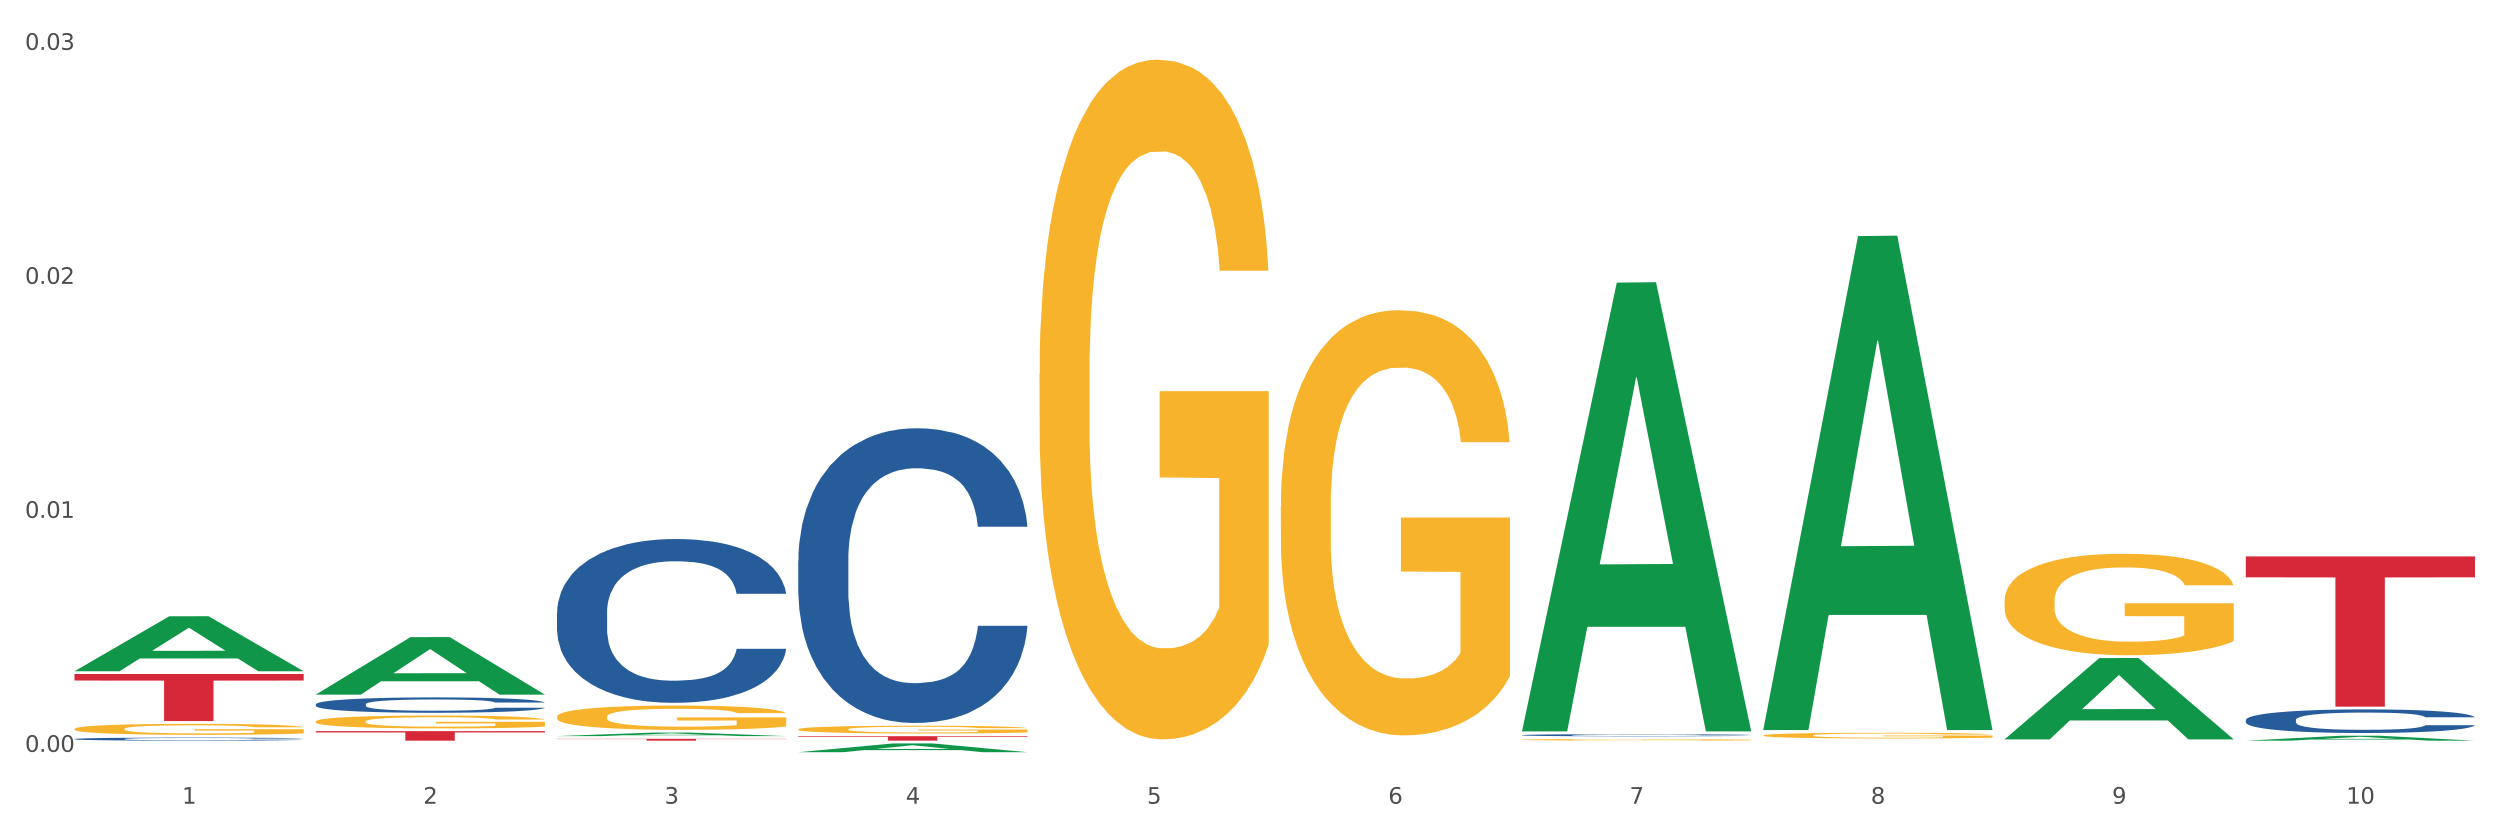 <?xml version="1.0" encoding="utf-8" standalone="no"?>
<!DOCTYPE svg PUBLIC "-//W3C//DTD SVG 1.1//EN"
  "http://www.w3.org/Graphics/SVG/1.1/DTD/svg11.dtd">
<svg xmlns:xlink="http://www.w3.org/1999/xlink" width="1080pt" height="360pt" viewBox="0 0 1080 360" xmlns="http://www.w3.org/2000/svg" version="1.1">
 <rect x="0" y="0" width="1080" height="360" fill="#333333" stroke="none"/>
 <defs>
  <style type="text/css">*{stroke-linejoin: round; stroke-linecap: butt}</style>
 </defs>
 <g id="figure_1">
  <g id="patch_1">
   <path d="M 0 360 
L 1080 360 
L 1080 0 
L 0 0 
z
" style="fill: #ffffff; stroke: #ffffff; stroke-linejoin: miter"/>
  </g>
  <g id="axes_1">
   <g id="matplotlib.axis_1">
    <g id="xtick_1">
     <g id="text_1">
      <!-- 1 -->
      <g style="fill: #4d4d4d" transform="translate(78.627 347.204) scale(0.096 -0.096)">
       <defs>
        <path id="DejaVuSans-31" d="M 794 531 
L 1825 531 
L 1825 4091 
L 703 3866 
L 703 4441 
L 1819 4666 
L 2450 4666 
L 2450 531 
L 3481 531 
L 3481 0 
L 794 0 
L 794 531 
z
" transform="scale(0.016)"/>
       </defs>
       <use xlink:href="#DejaVuSans-31"/>
      </g>
     </g>
    </g>
    <g id="xtick_2">
     <g id="text_2">
      <!-- 2 -->
      <g style="fill: #4d4d4d" transform="translate(182.851 347.204) scale(0.096 -0.096)">
       <defs>
        <path id="DejaVuSans-32" d="M 1228 531 
L 3431 531 
L 3431 0 
L 469 0 
L 469 531 
Q 828 903 1448 1529 
Q 2069 2156 2228 2338 
Q 2531 2678 2651 2914 
Q 2772 3150 2772 3378 
Q 2772 3750 2511 3984 
Q 2250 4219 1831 4219 
Q 1534 4219 1204 4116 
Q 875 4013 500 3803 
L 500 4441 
Q 881 4594 1212 4672 
Q 1544 4750 1819 4750 
Q 2544 4750 2975 4387 
Q 3406 4025 3406 3419 
Q 3406 3131 3298 2873 
Q 3191 2616 2906 2266 
Q 2828 2175 2409 1742 
Q 1991 1309 1228 531 
z
" transform="scale(0.016)"/>
       </defs>
       <use xlink:href="#DejaVuSans-32"/>
      </g>
     </g>
    </g>
    <g id="xtick_3">
     <g id="text_3">
      <!-- 3 -->
      <g style="fill: #4d4d4d" transform="translate(287.074 347.204) scale(0.096 -0.096)">
       <defs>
        <path id="DejaVuSans-33" d="M 2597 2516 
Q 3050 2419 3304 2112 
Q 3559 1806 3559 1356 
Q 3559 666 3084 287 
Q 2609 -91 1734 -91 
Q 1441 -91 1130 -33 
Q 819 25 488 141 
L 488 750 
Q 750 597 1062 519 
Q 1375 441 1716 441 
Q 2309 441 2620 675 
Q 2931 909 2931 1356 
Q 2931 1769 2642 2001 
Q 2353 2234 1838 2234 
L 1294 2234 
L 1294 2753 
L 1863 2753 
Q 2328 2753 2575 2939 
Q 2822 3125 2822 3475 
Q 2822 3834 2567 4026 
Q 2313 4219 1838 4219 
Q 1578 4219 1281 4162 
Q 984 4106 628 3988 
L 628 4550 
Q 988 4650 1302 4700 
Q 1616 4750 1894 4750 
Q 2613 4750 3031 4423 
Q 3450 4097 3450 3541 
Q 3450 3153 3228 2886 
Q 3006 2619 2597 2516 
z
" transform="scale(0.016)"/>
       </defs>
       <use xlink:href="#DejaVuSans-33"/>
      </g>
     </g>
    </g>
    <g id="xtick_4">
     <g id="text_4">
      <!-- 4 -->
      <g style="fill: #4d4d4d" transform="translate(391.298 347.204) scale(0.096 -0.096)">
       <defs>
        <path id="DejaVuSans-34" d="M 2419 4116 
L 825 1625 
L 2419 1625 
L 2419 4116 
z
M 2253 4666 
L 3047 4666 
L 3047 1625 
L 3713 1625 
L 3713 1100 
L 3047 1100 
L 3047 0 
L 2419 0 
L 2419 1100 
L 313 1100 
L 313 1709 
L 2253 4666 
z
" transform="scale(0.016)"/>
       </defs>
       <use xlink:href="#DejaVuSans-34"/>
      </g>
     </g>
    </g>
    <g id="xtick_5">
     <g id="text_5">
      <!-- 5 -->
      <g style="fill: #4d4d4d" transform="translate(495.522 347.204) scale(0.096 -0.096)">
       <defs>
        <path id="DejaVuSans-35" d="M 691 4666 
L 3169 4666 
L 3169 4134 
L 1269 4134 
L 1269 2991 
Q 1406 3038 1543 3061 
Q 1681 3084 1819 3084 
Q 2600 3084 3056 2656 
Q 3513 2228 3513 1497 
Q 3513 744 3044 326 
Q 2575 -91 1722 -91 
Q 1428 -91 1123 -41 
Q 819 9 494 109 
L 494 744 
Q 775 591 1075 516 
Q 1375 441 1709 441 
Q 2250 441 2565 725 
Q 2881 1009 2881 1497 
Q 2881 1984 2565 2268 
Q 2250 2553 1709 2553 
Q 1456 2553 1204 2497 
Q 953 2441 691 2322 
L 691 4666 
z
" transform="scale(0.016)"/>
       </defs>
       <use xlink:href="#DejaVuSans-35"/>
      </g>
     </g>
    </g>
    <g id="xtick_6">
     <g id="text_6">
      <!-- 6 -->
      <g style="fill: #4d4d4d" transform="translate(599.745 347.204) scale(0.096 -0.096)">
       <defs>
        <path id="DejaVuSans-36" d="M 2113 2584 
Q 1688 2584 1439 2293 
Q 1191 2003 1191 1497 
Q 1191 994 1439 701 
Q 1688 409 2113 409 
Q 2538 409 2786 701 
Q 3034 994 3034 1497 
Q 3034 2003 2786 2293 
Q 2538 2584 2113 2584 
z
M 3366 4563 
L 3366 3988 
Q 3128 4100 2886 4159 
Q 2644 4219 2406 4219 
Q 1781 4219 1451 3797 
Q 1122 3375 1075 2522 
Q 1259 2794 1537 2939 
Q 1816 3084 2150 3084 
Q 2853 3084 3261 2657 
Q 3669 2231 3669 1497 
Q 3669 778 3244 343 
Q 2819 -91 2113 -91 
Q 1303 -91 875 529 
Q 447 1150 447 2328 
Q 447 3434 972 4092 
Q 1497 4750 2381 4750 
Q 2619 4750 2861 4703 
Q 3103 4656 3366 4563 
z
" transform="scale(0.016)"/>
       </defs>
       <use xlink:href="#DejaVuSans-36"/>
      </g>
     </g>
    </g>
    <g id="xtick_7">
     <g id="text_7">
      <!-- 7 -->
      <g style="fill: #4d4d4d" transform="translate(703.969 347.204) scale(0.096 -0.096)">
       <defs>
        <path id="DejaVuSans-37" d="M 525 4666 
L 3525 4666 
L 3525 4397 
L 1831 0 
L 1172 0 
L 2766 4134 
L 525 4134 
L 525 4666 
z
" transform="scale(0.016)"/>
       </defs>
       <use xlink:href="#DejaVuSans-37"/>
      </g>
     </g>
    </g>
    <g id="xtick_8">
     <g id="text_8">
      <!-- 8 -->
      <g style="fill: #4d4d4d" transform="translate(808.193 347.204) scale(0.096 -0.096)">
       <defs>
        <path id="DejaVuSans-38" d="M 2034 2216 
Q 1584 2216 1326 1975 
Q 1069 1734 1069 1313 
Q 1069 891 1326 650 
Q 1584 409 2034 409 
Q 2484 409 2743 651 
Q 3003 894 3003 1313 
Q 3003 1734 2745 1975 
Q 2488 2216 2034 2216 
z
M 1403 2484 
Q 997 2584 770 2862 
Q 544 3141 544 3541 
Q 544 4100 942 4425 
Q 1341 4750 2034 4750 
Q 2731 4750 3128 4425 
Q 3525 4100 3525 3541 
Q 3525 3141 3298 2862 
Q 3072 2584 2669 2484 
Q 3125 2378 3379 2068 
Q 3634 1759 3634 1313 
Q 3634 634 3220 271 
Q 2806 -91 2034 -91 
Q 1263 -91 848 271 
Q 434 634 434 1313 
Q 434 1759 690 2068 
Q 947 2378 1403 2484 
z
M 1172 3481 
Q 1172 3119 1398 2916 
Q 1625 2713 2034 2713 
Q 2441 2713 2670 2916 
Q 2900 3119 2900 3481 
Q 2900 3844 2670 4047 
Q 2441 4250 2034 4250 
Q 1625 4250 1398 4047 
Q 1172 3844 1172 3481 
z
" transform="scale(0.016)"/>
       </defs>
       <use xlink:href="#DejaVuSans-38"/>
      </g>
     </g>
    </g>
    <g id="xtick_9">
     <g id="text_9">
      <!-- 9 -->
      <g style="fill: #4d4d4d" transform="translate(912.416 347.204) scale(0.096 -0.096)">
       <defs>
        <path id="DejaVuSans-39" d="M 703 97 
L 703 672 
Q 941 559 1184 500 
Q 1428 441 1663 441 
Q 2288 441 2617 861 
Q 2947 1281 2994 2138 
Q 2813 1869 2534 1725 
Q 2256 1581 1919 1581 
Q 1219 1581 811 2004 
Q 403 2428 403 3163 
Q 403 3881 828 4315 
Q 1253 4750 1959 4750 
Q 2769 4750 3195 4129 
Q 3622 3509 3622 2328 
Q 3622 1225 3098 567 
Q 2575 -91 1691 -91 
Q 1453 -91 1209 -44 
Q 966 3 703 97 
z
M 1959 2075 
Q 2384 2075 2632 2365 
Q 2881 2656 2881 3163 
Q 2881 3666 2632 3958 
Q 2384 4250 1959 4250 
Q 1534 4250 1286 3958 
Q 1038 3666 1038 3163 
Q 1038 2656 1286 2365 
Q 1534 2075 1959 2075 
z
" transform="scale(0.016)"/>
       </defs>
       <use xlink:href="#DejaVuSans-39"/>
      </g>
     </g>
    </g>
    <g id="xtick_10">
     <g id="text_10">
      <!-- 10 -->
      <g style="fill: #4d4d4d" transform="translate(1013.586 347.204) scale(0.096 -0.096)">
       <defs>
        <path id="DejaVuSans-30" d="M 2034 4250 
Q 1547 4250 1301 3770 
Q 1056 3291 1056 2328 
Q 1056 1369 1301 889 
Q 1547 409 2034 409 
Q 2525 409 2770 889 
Q 3016 1369 3016 2328 
Q 3016 3291 2770 3770 
Q 2525 4250 2034 4250 
z
M 2034 4750 
Q 2819 4750 3233 4129 
Q 3647 3509 3647 2328 
Q 3647 1150 3233 529 
Q 2819 -91 2034 -91 
Q 1250 -91 836 529 
Q 422 1150 422 2328 
Q 422 3509 836 4129 
Q 1250 4750 2034 4750 
z
" transform="scale(0.016)"/>
       </defs>
       <use xlink:href="#DejaVuSans-31"/>
       <use xlink:href="#DejaVuSans-30" transform="translate(63.623 0)"/>
      </g>
     </g>
    </g>
    <g id="xtick_11"/>
    <g id="xtick_12"/>
    <g id="xtick_13"/>
    <g id="xtick_14"/>
    <g id="xtick_15"/>
    <g id="xtick_16"/>
    <g id="xtick_17"/>
    <g id="xtick_18"/>
    <g id="xtick_19"/>
   </g>
   <g id="matplotlib.axis_2">
    <g id="ytick_1">
     <g id="text_11">
      <!-- 0.00 -->
      <g style="fill: #4d4d4d" transform="translate(10.8 324.801) scale(0.096 -0.096)">
       <defs>
        <path id="DejaVuSans-2e" d="M 684 794 
L 1344 794 
L 1344 0 
L 684 0 
L 684 794 
z
" transform="scale(0.016)"/>
       </defs>
       <use xlink:href="#DejaVuSans-30"/>
       <use xlink:href="#DejaVuSans-2e" transform="translate(63.623 0)"/>
       <use xlink:href="#DejaVuSans-30" transform="translate(95.41 0)"/>
       <use xlink:href="#DejaVuSans-30" transform="translate(159.033 0)"/>
      </g>
     </g>
    </g>
    <g id="ytick_2">
     <g id="text_12">
      <!-- 0.01 -->
      <g style="fill: #4d4d4d" transform="translate(10.8 223.712) scale(0.096 -0.096)">
       <use xlink:href="#DejaVuSans-30"/>
       <use xlink:href="#DejaVuSans-2e" transform="translate(63.623 0)"/>
       <use xlink:href="#DejaVuSans-30" transform="translate(95.41 0)"/>
       <use xlink:href="#DejaVuSans-31" transform="translate(159.033 0)"/>
      </g>
     </g>
    </g>
    <g id="ytick_3">
     <g id="text_13">
      <!-- 0.02 -->
      <g style="fill: #4d4d4d" transform="translate(10.8 122.623) scale(0.096 -0.096)">
       <use xlink:href="#DejaVuSans-30"/>
       <use xlink:href="#DejaVuSans-2e" transform="translate(63.623 0)"/>
       <use xlink:href="#DejaVuSans-30" transform="translate(95.41 0)"/>
       <use xlink:href="#DejaVuSans-32" transform="translate(159.033 0)"/>
      </g>
     </g>
    </g>
    <g id="ytick_4">
     <g id="text_14">
      <!-- 0.03 -->
      <g style="fill: #4d4d4d" transform="translate(10.8 21.535) scale(0.096 -0.096)">
       <use xlink:href="#DejaVuSans-30"/>
       <use xlink:href="#DejaVuSans-2e" transform="translate(63.623 0)"/>
       <use xlink:href="#DejaVuSans-30" transform="translate(95.41 0)"/>
       <use xlink:href="#DejaVuSans-33" transform="translate(159.033 0)"/>
      </g>
     </g>
    </g>
    <g id="ytick_5"/>
    <g id="ytick_6"/>
    <g id="ytick_7"/>
   </g>
   <g id="PolyCollection_1">
    <path d="M 32.175 289.946 
L 32.277 289.924 
L 73.107 266.227 
L 90.051 266.205 
L 131.187 289.991 
L 111.589 289.991 
L 102.709 284.452 
L 60.552 284.452 
L 60.246 284.542 
L 51.671 289.991 
L 32.175 289.991 
L 32.175 289.946 
L 65.86 281.147 
L 97.401 281.124 
L 81.783 271.275 
L 81.579 271.23 
L 81.375 271.297 
L 65.758 281.124 
L 65.86 281.147 
L 32.175 289.946 
z
" clip-path="url(#pbb99a97b91)" style="fill: #109648"/>
    <path d="M 240.622 319.177 
L 339.635 319.177 
L 339.635 319.288 
L 300.687 319.288 
L 300.687 319.972 
L 279.336 319.972 
L 279.336 319.288 
L 240.622 319.288 
L 240.622 319.178 
L 240.622 319.177 
z
" clip-path="url(#pbb99a97b91)" style="fill: #d62839"/>
    <path d="M 136.399 315.861 
L 235.411 315.861 
L 235.411 316.433 
L 196.463 316.436 
L 196.463 319.972 
L 175.112 319.972 
L 175.112 316.436 
L 136.399 316.433 
L 136.399 315.865 
L 136.399 315.861 
z
" clip-path="url(#pbb99a97b91)" style="fill: #d62839"/>
    <path d="M 32.175 291.173 
L 131.187 291.173 
L 131.187 293.999 
L 92.239 294.018 
L 92.239 311.513 
L 70.888 311.513 
L 70.888 294.018 
L 32.175 293.999 
L 32.175 291.192 
L 32.175 291.173 
z
" clip-path="url(#pbb99a97b91)" style="fill: #d62839"/>
    <path d="M 136.399 311.68 
L 136.516 311.675 
L 136.516 311.492 
L 136.749 311.334 
L 137.918 310.952 
L 139.672 310.636 
L 140.958 310.468 
L 142.244 310.331 
L 143.763 310.193 
L 145.634 310.051 
L 149.024 309.842 
L 151.128 309.735 
L 153.699 309.623 
L 158.375 309.46 
L 161.765 309.368 
L 165.272 309.292 
L 171 309.2 
L 174.741 309.16 
L 178.716 309.129 
L 183.508 309.109 
L 187.132 309.104 
L 195.081 309.119 
L 201.861 309.165 
L 205.135 309.2 
L 209.343 309.261 
L 211.564 309.302 
L 215.188 309.384 
L 218.928 309.491 
L 221.5 309.582 
L 225.358 309.755 
L 228.28 309.929 
L 230.969 310.142 
L 232.372 310.29 
L 233.424 310.428 
L 234.359 310.585 
L 235.294 310.835 
L 214.253 310.835 
L 213.434 310.657 
L 212.148 310.489 
L 210.278 310.326 
L 208.641 310.224 
L 205.836 310.097 
L 203.264 310.015 
L 200.576 309.954 
L 197.302 309.903 
L 194.731 309.878 
L 191.107 309.857 
L 183.976 309.862 
L 179.183 309.903 
L 175.91 309.954 
L 173.806 310 
L 171.936 310.051 
L 169.831 310.122 
L 167.377 310.229 
L 165.623 310.326 
L 163.87 310.448 
L 162.467 310.57 
L 161.181 310.713 
L 160.129 310.866 
L 159.311 311.023 
L 158.609 311.217 
L 158.025 311.538 
L 158.025 312.235 
L 158.259 312.393 
L 158.843 312.602 
L 159.544 312.76 
L 160.713 312.948 
L 161.765 313.076 
L 163.753 313.259 
L 165.974 313.412 
L 167.727 313.509 
L 169.481 313.59 
L 172.52 313.702 
L 175.91 313.794 
L 178.833 313.85 
L 182.807 313.901 
L 185.496 313.921 
L 187.834 313.931 
L 193.562 313.931 
L 197.653 313.916 
L 202.212 313.88 
L 205.719 313.834 
L 208.641 313.778 
L 211.915 313.687 
L 214.019 313.6 
L 214.019 312.536 
L 188.301 312.531 
L 188.301 311.823 
L 235.411 311.823 
L 235.411 313.901 
L 233.424 314.008 
L 231.203 314.104 
L 228.865 314.191 
L 225.358 314.298 
L 221.15 314.4 
L 217.409 314.471 
L 213.434 314.532 
L 208.758 314.588 
L 202.68 314.639 
L 198.939 314.659 
L 194.263 314.675 
L 188.769 314.68 
L 183.976 314.67 
L 179.3 314.644 
L 174.39 314.598 
L 169.598 314.532 
L 165.974 314.466 
L 162.35 314.384 
L 158.492 314.277 
L 155.453 314.176 
L 153.115 314.084 
L 150.543 313.967 
L 147.738 313.814 
L 145.634 313.677 
L 143.763 313.534 
L 141.776 313.351 
L 140.373 313.193 
L 138.97 312.994 
L 138.152 312.847 
L 137.217 312.617 
L 136.516 312.297 
L 136.399 311.68 
z
" clip-path="url(#pbb99a97b91)" style="fill: #f7b32b"/>
    <path d="M 32.175 319.24 
L 32.292 319.239 
L 32.292 319.205 
L 32.643 319.159 
L 33.931 319.074 
L 35.569 319.009 
L 38.378 318.934 
L 39.899 318.902 
L 41.889 318.867 
L 45.985 318.81 
L 50.667 318.762 
L 53.944 318.735 
L 56.401 318.718 
L 61.902 318.688 
L 65.062 318.674 
L 68.339 318.663 
L 71.148 318.656 
L 75.829 318.648 
L 79.575 318.644 
L 83.905 318.643 
L 87.533 318.644 
L 92.331 318.649 
L 99.354 318.663 
L 102.045 318.672 
L 105.674 318.686 
L 109.419 318.706 
L 112.462 318.725 
L 115.973 318.753 
L 119.601 318.79 
L 123.112 318.836 
L 125.57 318.878 
L 127.559 318.923 
L 129.315 318.978 
L 130.602 319.037 
L 131.187 319.087 
L 109.77 319.087 
L 109.185 319.042 
L 108.014 318.993 
L 106.844 318.961 
L 105.557 318.934 
L 103.567 318.904 
L 101.811 318.884 
L 98.886 318.861 
L 96.194 318.847 
L 93.97 318.838 
L 91.278 318.831 
L 85.543 318.824 
L 81.447 318.824 
L 78.872 318.826 
L 75.712 318.832 
L 73.021 318.841 
L 69.861 318.855 
L 67.403 318.871 
L 64.945 318.892 
L 63.541 318.906 
L 61.434 318.933 
L 60.03 318.955 
L 58.157 318.992 
L 57.104 319.019 
L 55.231 319.088 
L 54.412 319.139 
L 54.061 319.174 
L 53.827 319.213 
L 53.827 319.402 
L 54.529 319.487 
L 55.114 319.524 
L 56.05 319.565 
L 57.806 319.619 
L 60.381 319.671 
L 63.072 319.708 
L 65.296 319.731 
L 67.403 319.748 
L 69.509 319.762 
L 72.084 319.774 
L 74.191 319.781 
L 77.351 319.788 
L 81.096 319.792 
L 84.022 319.792 
L 89.991 319.786 
L 92.683 319.78 
L 95.257 319.771 
L 98.066 319.758 
L 100.29 319.744 
L 101.577 319.733 
L 103.684 319.71 
L 105.322 319.685 
L 106.727 319.657 
L 107.663 319.633 
L 108.717 319.597 
L 109.536 319.555 
L 109.77 319.534 
L 131.187 319.534 
L 130.719 319.577 
L 129.9 319.62 
L 128.262 319.677 
L 126.974 319.71 
L 124.985 319.75 
L 122.878 319.784 
L 119.952 319.821 
L 117.26 319.849 
L 114.451 319.873 
L 111.408 319.895 
L 105.908 319.926 
L 103.918 319.934 
L 99.705 319.949 
L 96.428 319.957 
L 91.629 319.966 
L 86.714 319.97 
L 81.564 319.972 
L 77 319.969 
L 71.967 319.962 
L 68.807 319.955 
L 65.296 319.944 
L 61.2 319.927 
L 57.338 319.906 
L 53.71 319.882 
L 50.316 319.854 
L 47.156 319.822 
L 43.059 319.77 
L 40.016 319.719 
L 37.793 319.672 
L 36.271 319.632 
L 34.75 319.581 
L 33.931 319.546 
L 32.643 319.461 
L 32.175 319.382 
L 32.175 319.24 
z
" clip-path="url(#pbb99a97b91)" style="fill: #255c99"/>
    <path d="M 136.399 304.264 
L 136.516 304.258 
L 136.516 304.088 
L 136.867 303.857 
L 138.154 303.432 
L 139.793 303.111 
L 142.602 302.735 
L 144.123 302.577 
L 146.113 302.401 
L 150.209 302.116 
L 154.89 301.873 
L 158.167 301.74 
L 160.625 301.655 
L 166.126 301.503 
L 169.286 301.436 
L 172.563 301.382 
L 175.372 301.345 
L 180.053 301.303 
L 183.798 301.285 
L 188.129 301.279 
L 191.757 301.285 
L 196.555 301.309 
L 203.577 301.382 
L 206.269 301.424 
L 209.897 301.497 
L 213.642 301.594 
L 216.685 301.691 
L 220.196 301.831 
L 223.824 302.013 
L 227.336 302.243 
L 229.793 302.456 
L 231.783 302.68 
L 233.538 302.953 
L 234.826 303.25 
L 235.411 303.499 
L 213.993 303.499 
L 213.408 303.275 
L 212.238 303.032 
L 211.068 302.868 
L 209.78 302.735 
L 207.791 302.583 
L 206.035 302.486 
L 203.109 302.371 
L 200.417 302.298 
L 198.194 302.255 
L 195.502 302.219 
L 189.767 302.183 
L 185.671 302.183 
L 183.096 302.195 
L 179.936 302.225 
L 177.244 302.268 
L 174.084 302.34 
L 171.626 302.419 
L 169.169 302.522 
L 167.764 302.595 
L 165.658 302.729 
L 164.253 302.838 
L 162.381 303.026 
L 161.327 303.159 
L 159.455 303.505 
L 158.635 303.76 
L 158.284 303.936 
L 158.05 304.13 
L 158.05 305.077 
L 158.752 305.501 
L 159.338 305.683 
L 160.274 305.89 
L 162.029 306.156 
L 164.604 306.417 
L 167.296 306.605 
L 169.52 306.721 
L 171.626 306.806 
L 173.733 306.872 
L 176.308 306.933 
L 178.415 306.969 
L 181.575 307.006 
L 185.32 307.024 
L 188.246 307.024 
L 194.214 306.994 
L 196.906 306.963 
L 199.481 306.921 
L 202.29 306.854 
L 204.514 306.781 
L 205.801 306.727 
L 207.908 306.612 
L 209.546 306.49 
L 210.951 306.351 
L 211.887 306.229 
L 212.94 306.047 
L 213.759 305.841 
L 213.993 305.732 
L 235.411 305.732 
L 234.943 305.95 
L 234.124 306.163 
L 232.485 306.448 
L 231.198 306.612 
L 229.208 306.812 
L 227.102 306.982 
L 224.176 307.17 
L 221.484 307.309 
L 218.675 307.431 
L 215.632 307.54 
L 210.131 307.691 
L 208.142 307.734 
L 203.928 307.807 
L 200.651 307.849 
L 195.853 307.892 
L 190.937 307.916 
L 185.788 307.922 
L 181.223 307.91 
L 176.191 307.873 
L 173.031 307.837 
L 169.52 307.782 
L 165.424 307.697 
L 161.561 307.594 
L 157.933 307.473 
L 154.539 307.333 
L 151.379 307.176 
L 147.283 306.915 
L 144.24 306.66 
L 142.016 306.423 
L 140.495 306.223 
L 138.973 305.968 
L 138.154 305.792 
L 136.867 305.368 
L 136.399 304.973 
L 136.399 304.264 
z
" clip-path="url(#pbb99a97b91)" style="fill: #255c99"/>
    <path d="M 240.622 264.653 
L 240.739 264.588 
L 240.739 262.778 
L 241.09 260.323 
L 242.378 255.799 
L 244.016 252.374 
L 246.825 248.367 
L 248.347 246.687 
L 250.336 244.813 
L 254.432 241.776 
L 259.114 239.191 
L 262.391 237.769 
L 264.849 236.865 
L 270.349 235.249 
L 273.509 234.538 
L 276.786 233.956 
L 279.595 233.569 
L 284.277 233.116 
L 288.022 232.923 
L 292.352 232.858 
L 295.98 232.923 
L 300.779 233.181 
L 307.801 233.956 
L 310.493 234.409 
L 314.121 235.184 
L 317.866 236.218 
L 320.909 237.252 
L 324.42 238.739 
L 328.048 240.677 
L 331.559 243.133 
L 334.017 245.395 
L 336.007 247.786 
L 337.762 250.694 
L 339.049 253.86 
L 339.635 256.51 
L 318.217 256.51 
L 317.632 254.119 
L 316.462 251.534 
L 315.291 249.789 
L 314.004 248.367 
L 312.014 246.752 
L 310.259 245.718 
L 307.333 244.49 
L 304.641 243.715 
L 302.417 243.262 
L 299.725 242.874 
L 293.991 242.487 
L 289.894 242.487 
L 287.32 242.616 
L 284.16 242.939 
L 281.468 243.391 
L 278.308 244.167 
L 275.85 245.007 
L 273.392 246.106 
L 271.988 246.881 
L 269.881 248.303 
L 268.477 249.466 
L 266.604 251.469 
L 265.551 252.891 
L 263.678 256.575 
L 262.859 259.289 
L 262.508 261.163 
L 262.274 263.231 
L 262.274 273.312 
L 262.976 277.836 
L 263.561 279.774 
L 264.498 281.972 
L 266.253 284.815 
L 268.828 287.594 
L 271.52 289.597 
L 273.743 290.825 
L 275.85 291.73 
L 277.957 292.441 
L 280.532 293.087 
L 282.638 293.475 
L 285.798 293.862 
L 289.543 294.056 
L 292.469 294.056 
L 298.438 293.733 
L 301.13 293.41 
L 303.705 292.958 
L 306.513 292.247 
L 308.737 291.471 
L 310.025 290.89 
L 312.131 289.662 
L 313.77 288.369 
L 315.174 286.883 
L 316.11 285.591 
L 317.164 283.652 
L 317.983 281.455 
L 318.217 280.291 
L 339.635 280.291 
L 339.167 282.618 
L 338.347 284.88 
L 336.709 287.917 
L 335.421 289.662 
L 333.432 291.794 
L 331.325 293.604 
L 328.399 295.607 
L 325.707 297.093 
L 322.899 298.386 
L 319.856 299.549 
L 314.355 301.165 
L 312.365 301.617 
L 308.152 302.393 
L 304.875 302.845 
L 300.077 303.297 
L 295.161 303.556 
L 290.011 303.62 
L 285.447 303.491 
L 280.414 303.103 
L 277.254 302.716 
L 273.743 302.134 
L 269.647 301.229 
L 265.785 300.131 
L 262.157 298.838 
L 258.763 297.352 
L 255.603 295.672 
L 251.507 292.893 
L 248.464 290.179 
L 246.24 287.658 
L 244.718 285.526 
L 243.197 282.812 
L 242.378 280.938 
L 241.09 276.414 
L 240.622 272.213 
L 240.622 264.653 
z
" clip-path="url(#pbb99a97b91)" style="fill: #255c99"/>
    <path d="M 344.846 242.212 
L 344.963 242.096 
L 344.963 238.84 
L 345.314 234.422 
L 346.601 226.282 
L 348.24 220.12 
L 351.049 212.911 
L 352.57 209.887 
L 354.56 206.515 
L 358.656 201.05 
L 363.338 196.399 
L 366.615 193.841 
L 369.072 192.213 
L 374.573 189.306 
L 377.733 188.027 
L 381.01 186.981 
L 383.819 186.283 
L 388.5 185.469 
L 392.245 185.12 
L 396.576 185.004 
L 400.204 185.12 
L 405.002 185.585 
L 412.025 186.981 
L 414.716 187.795 
L 418.344 189.19 
L 422.09 191.05 
L 425.133 192.911 
L 428.644 195.585 
L 432.272 199.074 
L 435.783 203.492 
L 438.241 207.562 
L 440.23 211.864 
L 441.986 217.097 
L 443.273 222.794 
L 443.858 227.562 
L 422.441 227.562 
L 421.856 223.259 
L 420.685 218.608 
L 419.515 215.469 
L 418.227 212.911 
L 416.238 210.004 
L 414.482 208.143 
L 411.556 205.934 
L 408.865 204.539 
L 406.641 203.725 
L 403.949 203.027 
L 398.214 202.329 
L 394.118 202.329 
L 391.543 202.562 
L 388.383 203.143 
L 385.691 203.957 
L 382.531 205.353 
L 380.074 206.864 
L 377.616 208.841 
L 376.211 210.236 
L 374.105 212.794 
L 372.7 214.887 
L 370.828 218.492 
L 369.775 221.05 
L 367.902 227.678 
L 367.083 232.561 
L 366.732 235.933 
L 366.498 239.654 
L 366.498 257.794 
L 367.2 265.933 
L 367.785 269.421 
L 368.721 273.375 
L 370.477 278.491 
L 373.052 283.491 
L 375.743 287.096 
L 377.967 289.305 
L 380.074 290.933 
L 382.18 292.212 
L 384.755 293.374 
L 386.862 294.072 
L 390.022 294.77 
L 393.767 295.119 
L 396.693 295.119 
L 402.662 294.537 
L 405.353 293.956 
L 407.928 293.142 
L 410.737 291.863 
L 412.961 290.468 
L 414.248 289.421 
L 416.355 287.212 
L 417.993 284.886 
L 419.398 282.212 
L 420.334 279.886 
L 421.387 276.398 
L 422.207 272.445 
L 422.441 270.352 
L 443.858 270.352 
L 443.39 274.538 
L 442.571 278.607 
L 440.932 284.072 
L 439.645 287.212 
L 437.655 291.049 
L 435.549 294.305 
L 432.623 297.909 
L 429.931 300.584 
L 427.122 302.909 
L 424.079 305.002 
L 418.579 307.909 
L 416.589 308.723 
L 412.376 310.118 
L 409.099 310.932 
L 404.3 311.746 
L 399.385 312.211 
L 394.235 312.328 
L 389.671 312.095 
L 384.638 311.397 
L 381.478 310.7 
L 377.967 309.653 
L 373.871 308.025 
L 370.009 306.049 
L 366.38 303.723 
L 362.986 301.049 
L 359.826 298.026 
L 355.73 293.026 
L 352.687 288.142 
L 350.464 283.607 
L 348.942 279.77 
L 347.421 274.886 
L 346.601 271.514 
L 345.314 263.375 
L 344.846 255.817 
L 344.846 242.212 
z
" clip-path="url(#pbb99a97b91)" style="fill: #255c99"/>
    <path d="M 657.517 317.576 
L 657.634 317.575 
L 657.634 317.551 
L 657.985 317.518 
L 659.272 317.458 
L 660.911 317.413 
L 663.72 317.36 
L 665.241 317.338 
L 667.231 317.313 
L 671.327 317.273 
L 676.008 317.239 
L 679.285 317.22 
L 681.743 317.208 
L 687.244 317.186 
L 690.404 317.177 
L 693.681 317.169 
L 696.49 317.164 
L 701.171 317.158 
L 704.916 317.156 
L 709.247 317.155 
L 712.875 317.156 
L 717.673 317.159 
L 724.695 317.169 
L 727.387 317.175 
L 731.015 317.186 
L 734.76 317.199 
L 737.803 317.213 
L 741.314 317.233 
L 744.943 317.258 
L 748.454 317.291 
L 750.911 317.321 
L 752.901 317.352 
L 754.657 317.391 
L 755.944 317.433 
L 756.529 317.468 
L 735.112 317.468 
L 734.526 317.436 
L 733.356 317.402 
L 732.186 317.379 
L 730.898 317.36 
L 728.909 317.339 
L 727.153 317.325 
L 724.227 317.309 
L 721.535 317.298 
L 719.312 317.292 
L 716.62 317.287 
L 710.885 317.282 
L 706.789 317.282 
L 704.214 317.284 
L 701.054 317.288 
L 698.362 317.294 
L 695.202 317.304 
L 692.745 317.316 
L 690.287 317.33 
L 688.882 317.34 
L 686.776 317.359 
L 685.371 317.375 
L 683.499 317.401 
L 682.445 317.42 
L 680.573 317.469 
L 679.754 317.505 
L 679.402 317.529 
L 679.168 317.557 
L 679.168 317.69 
L 679.871 317.75 
L 680.456 317.776 
L 681.392 317.805 
L 683.148 317.842 
L 685.722 317.879 
L 688.414 317.906 
L 690.638 317.922 
L 692.745 317.934 
L 694.851 317.943 
L 697.426 317.952 
L 699.533 317.957 
L 702.693 317.962 
L 706.438 317.965 
L 709.364 317.965 
L 715.332 317.96 
L 718.024 317.956 
L 720.599 317.95 
L 723.408 317.941 
L 725.632 317.93 
L 726.919 317.923 
L 729.026 317.907 
L 730.664 317.889 
L 732.069 317.87 
L 733.005 317.853 
L 734.058 317.827 
L 734.877 317.798 
L 735.112 317.783 
L 756.529 317.783 
L 756.061 317.813 
L 755.242 317.843 
L 753.603 317.883 
L 752.316 317.907 
L 750.326 317.935 
L 748.22 317.959 
L 745.294 317.985 
L 742.602 318.005 
L 739.793 318.022 
L 736.75 318.037 
L 731.249 318.059 
L 729.26 318.065 
L 725.046 318.075 
L 721.769 318.081 
L 716.971 318.087 
L 712.055 318.09 
L 706.906 318.091 
L 702.341 318.09 
L 697.309 318.084 
L 694.149 318.079 
L 690.638 318.072 
L 686.542 318.06 
L 682.679 318.045 
L 679.051 318.028 
L 675.657 318.008 
L 672.497 317.986 
L 668.401 317.949 
L 665.358 317.913 
L 663.134 317.88 
L 661.613 317.852 
L 660.091 317.816 
L 659.272 317.791 
L 657.985 317.731 
L 657.517 317.676 
L 657.517 317.576 
z
" clip-path="url(#pbb99a97b91)" style="fill: #255c99"/>
    <path d="M 970.188 311.039 
L 970.305 311.029 
L 970.305 310.769 
L 970.656 310.415 
L 971.943 309.763 
L 973.582 309.27 
L 976.39 308.693 
L 977.912 308.451 
L 979.902 308.181 
L 983.998 307.743 
L 988.679 307.371 
L 991.956 307.166 
L 994.414 307.036 
L 999.915 306.803 
L 1003.075 306.701 
L 1006.352 306.617 
L 1009.161 306.561 
L 1013.842 306.496 
L 1017.587 306.468 
L 1021.917 306.459 
L 1025.546 306.468 
L 1030.344 306.505 
L 1037.366 306.617 
L 1040.058 306.682 
L 1043.686 306.794 
L 1047.431 306.943 
L 1050.474 307.092 
L 1053.985 307.306 
L 1057.613 307.585 
L 1061.125 307.939 
L 1063.582 308.265 
L 1065.572 308.609 
L 1067.327 309.028 
L 1068.615 309.484 
L 1069.2 309.866 
L 1047.782 309.866 
L 1047.197 309.521 
L 1046.027 309.149 
L 1044.857 308.898 
L 1043.569 308.693 
L 1041.58 308.46 
L 1039.824 308.311 
L 1036.898 308.134 
L 1034.206 308.023 
L 1031.983 307.957 
L 1029.291 307.902 
L 1023.556 307.846 
L 1019.46 307.846 
L 1016.885 307.864 
L 1013.725 307.911 
L 1011.033 307.976 
L 1007.873 308.088 
L 1005.415 308.209 
L 1002.958 308.367 
L 1001.553 308.479 
L 999.447 308.684 
L 998.042 308.851 
L 996.17 309.14 
L 995.116 309.345 
L 993.244 309.875 
L 992.424 310.266 
L 992.073 310.536 
L 991.839 310.834 
L 991.839 312.286 
L 992.541 312.938 
L 993.127 313.217 
L 994.063 313.534 
L 995.818 313.943 
L 998.393 314.344 
L 1001.085 314.632 
L 1003.309 314.809 
L 1005.415 314.939 
L 1007.522 315.042 
L 1010.097 315.135 
L 1012.203 315.191 
L 1015.363 315.247 
L 1019.109 315.274 
L 1022.035 315.274 
L 1028.003 315.228 
L 1030.695 315.181 
L 1033.27 315.116 
L 1036.079 315.014 
L 1038.303 314.902 
L 1039.59 314.818 
L 1041.697 314.641 
L 1043.335 314.455 
L 1044.739 314.241 
L 1045.676 314.055 
L 1046.729 313.776 
L 1047.548 313.459 
L 1047.782 313.292 
L 1069.2 313.292 
L 1068.732 313.627 
L 1067.913 313.953 
L 1066.274 314.39 
L 1064.987 314.641 
L 1062.997 314.949 
L 1060.89 315.209 
L 1057.965 315.498 
L 1055.273 315.712 
L 1052.464 315.898 
L 1049.421 316.066 
L 1043.92 316.298 
L 1041.931 316.364 
L 1037.717 316.475 
L 1034.44 316.54 
L 1029.642 316.606 
L 1024.726 316.643 
L 1019.577 316.652 
L 1015.012 316.634 
L 1009.98 316.578 
L 1006.82 316.522 
L 1003.309 316.438 
L 999.212 316.308 
L 995.35 316.149 
L 991.722 315.963 
L 988.328 315.749 
L 985.168 315.507 
L 981.072 315.107 
L 978.029 314.716 
L 975.805 314.353 
L 974.284 314.046 
L 972.762 313.655 
L 971.943 313.385 
L 970.656 312.733 
L 970.188 312.128 
L 970.188 311.039 
z
" clip-path="url(#pbb99a97b91)" style="fill: #255c99"/>
    <path d="M 865.964 259.49 
L 866.081 259.45 
L 866.081 258.008 
L 866.315 256.767 
L 867.484 253.765 
L 869.237 251.282 
L 870.523 249.961 
L 871.809 248.88 
L 873.329 247.799 
L 875.199 246.678 
L 878.589 245.036 
L 880.693 244.196 
L 883.265 243.315 
L 887.941 242.034 
L 891.331 241.313 
L 894.838 240.712 
L 900.566 239.992 
L 904.306 239.671 
L 908.281 239.431 
L 913.074 239.271 
L 916.698 239.231 
L 924.647 239.351 
L 931.427 239.711 
L 934.7 239.992 
L 938.908 240.472 
L 941.129 240.792 
L 944.753 241.433 
L 948.494 242.274 
L 951.066 242.994 
L 954.923 244.356 
L 957.846 245.717 
L 960.534 247.399 
L 961.937 248.56 
L 962.989 249.641 
L 963.924 250.882 
L 964.859 252.844 
L 943.818 252.844 
L 943 251.442 
L 941.714 250.121 
L 939.843 248.84 
L 938.207 248.039 
L 935.401 247.038 
L 932.829 246.398 
L 930.141 245.917 
L 926.868 245.517 
L 924.296 245.317 
L 920.672 245.156 
L 913.541 245.197 
L 908.749 245.517 
L 905.475 245.917 
L 903.371 246.278 
L 901.501 246.678 
L 899.397 247.238 
L 896.942 248.079 
L 895.188 248.84 
L 893.435 249.801 
L 892.032 250.762 
L 890.746 251.883 
L 889.694 253.084 
L 888.876 254.325 
L 888.175 255.846 
L 887.59 258.369 
L 887.59 263.854 
L 887.824 265.095 
L 888.408 266.737 
L 889.11 267.978 
L 890.279 269.459 
L 891.331 270.46 
L 893.318 271.901 
L 895.539 273.103 
L 897.293 273.863 
L 899.046 274.504 
L 902.085 275.385 
L 905.475 276.105 
L 908.398 276.546 
L 912.372 276.946 
L 915.061 277.106 
L 917.399 277.186 
L 923.127 277.186 
L 927.218 277.066 
L 931.777 276.786 
L 935.284 276.426 
L 938.207 275.985 
L 941.48 275.265 
L 943.584 274.584 
L 943.584 266.216 
L 917.867 266.176 
L 917.867 260.611 
L 964.976 260.611 
L 964.976 276.946 
L 962.989 277.787 
L 960.768 278.548 
L 958.43 279.228 
L 954.923 280.069 
L 950.715 280.87 
L 946.974 281.43 
L 943 281.911 
L 938.324 282.351 
L 932.245 282.752 
L 928.504 282.912 
L 923.828 283.032 
L 918.334 283.072 
L 913.541 282.992 
L 908.865 282.792 
L 903.956 282.431 
L 899.163 281.911 
L 895.539 281.39 
L 891.915 280.75 
L 888.058 279.909 
L 885.018 279.108 
L 882.68 278.387 
L 880.109 277.467 
L 877.303 276.265 
L 875.199 275.184 
L 873.329 274.063 
L 871.341 272.622 
L 869.938 271.381 
L 868.536 269.819 
L 867.717 268.658 
L 866.782 266.857 
L 866.081 264.334 
L 865.964 259.49 
z
" clip-path="url(#pbb99a97b91)" style="fill: #f7b32b"/>
    <path d="M 761.74 317.693 
L 761.857 317.691 
L 761.857 317.61 
L 762.091 317.541 
L 763.26 317.373 
L 765.013 317.234 
L 766.299 317.16 
L 767.585 317.099 
L 769.105 317.039 
L 770.975 316.976 
L 774.365 316.884 
L 776.469 316.837 
L 779.041 316.787 
L 783.717 316.716 
L 787.107 316.675 
L 790.614 316.642 
L 796.342 316.601 
L 800.083 316.583 
L 804.057 316.57 
L 808.85 316.561 
L 812.474 316.559 
L 820.423 316.565 
L 827.203 316.586 
L 830.476 316.601 
L 834.685 316.628 
L 836.906 316.646 
L 840.529 316.682 
L 844.27 316.729 
L 846.842 316.769 
L 850.7 316.846 
L 853.622 316.922 
L 856.311 317.016 
L 857.713 317.081 
L 858.766 317.142 
L 859.701 317.211 
L 860.636 317.321 
L 839.594 317.321 
L 838.776 317.243 
L 837.49 317.169 
L 835.62 317.097 
L 833.983 317.052 
L 831.178 316.996 
L 828.606 316.96 
L 825.917 316.933 
L 822.644 316.911 
L 820.072 316.9 
L 816.448 316.891 
L 809.318 316.893 
L 804.525 316.911 
L 801.252 316.933 
L 799.148 316.953 
L 797.277 316.976 
L 795.173 317.007 
L 792.718 317.054 
L 790.965 317.097 
L 789.211 317.151 
L 787.809 317.204 
L 786.523 317.267 
L 785.471 317.334 
L 784.652 317.404 
L 783.951 317.489 
L 783.366 317.63 
L 783.366 317.937 
L 783.6 318.007 
L 784.185 318.099 
L 784.886 318.168 
L 786.055 318.251 
L 787.107 318.307 
L 789.094 318.388 
L 791.315 318.455 
L 793.069 318.498 
L 794.822 318.534 
L 797.862 318.583 
L 801.252 318.623 
L 804.174 318.648 
L 808.149 318.671 
L 810.837 318.68 
L 813.175 318.684 
L 818.903 318.684 
L 822.995 318.677 
L 827.554 318.662 
L 831.061 318.641 
L 833.983 318.617 
L 837.256 318.576 
L 839.36 318.538 
L 839.36 318.07 
L 813.643 318.067 
L 813.643 317.756 
L 860.753 317.756 
L 860.753 318.671 
L 858.766 318.718 
L 856.544 318.76 
L 854.206 318.798 
L 850.7 318.845 
L 846.491 318.89 
L 842.751 318.922 
L 838.776 318.949 
L 834.1 318.973 
L 828.021 318.996 
L 824.281 319.005 
L 819.605 319.011 
L 814.111 319.014 
L 809.318 319.009 
L 804.642 318.998 
L 799.732 318.978 
L 794.939 318.949 
L 791.315 318.919 
L 787.692 318.884 
L 783.834 318.836 
L 780.795 318.792 
L 778.457 318.751 
L 775.885 318.7 
L 773.079 318.632 
L 770.975 318.572 
L 769.105 318.509 
L 767.118 318.428 
L 765.715 318.359 
L 764.312 318.272 
L 763.494 318.206 
L 762.559 318.106 
L 761.857 317.964 
L 761.74 317.693 
z
" clip-path="url(#pbb99a97b91)" style="fill: #f7b32b"/>
    <path d="M 657.517 319.572 
L 657.634 319.571 
L 657.634 319.55 
L 657.867 319.532 
L 659.036 319.487 
L 660.79 319.451 
L 662.076 319.431 
L 663.362 319.415 
L 664.881 319.399 
L 666.752 319.383 
L 670.142 319.359 
L 672.246 319.346 
L 674.818 319.333 
L 679.493 319.314 
L 682.884 319.304 
L 686.39 319.295 
L 692.118 319.284 
L 695.859 319.279 
L 699.834 319.276 
L 704.627 319.273 
L 708.25 319.273 
L 716.199 319.275 
L 722.979 319.28 
L 726.253 319.284 
L 730.461 319.291 
L 732.682 319.296 
L 736.306 319.305 
L 740.047 319.318 
L 742.618 319.328 
L 746.476 319.348 
L 749.398 319.369 
L 752.087 319.393 
L 753.49 319.411 
L 754.542 319.427 
L 755.477 319.445 
L 756.412 319.474 
L 735.371 319.474 
L 734.552 319.453 
L 733.266 319.434 
L 731.396 319.415 
L 729.76 319.403 
L 726.954 319.388 
L 724.382 319.379 
L 721.694 319.372 
L 718.42 319.366 
L 715.849 319.363 
L 712.225 319.36 
L 705.094 319.361 
L 700.301 319.366 
L 697.028 319.372 
L 694.924 319.377 
L 693.054 319.383 
L 690.949 319.391 
L 688.495 319.403 
L 686.741 319.415 
L 684.988 319.429 
L 683.585 319.443 
L 682.299 319.46 
L 681.247 319.477 
L 680.429 319.496 
L 679.727 319.518 
L 679.143 319.555 
L 679.143 319.636 
L 679.377 319.655 
L 679.961 319.679 
L 680.662 319.697 
L 681.831 319.719 
L 682.884 319.734 
L 684.871 319.755 
L 687.092 319.773 
L 688.845 319.784 
L 690.599 319.794 
L 693.638 319.807 
L 697.028 319.817 
L 699.951 319.824 
L 703.925 319.83 
L 706.614 319.832 
L 708.952 319.833 
L 714.68 319.833 
L 718.771 319.831 
L 723.33 319.827 
L 726.837 319.822 
L 729.76 319.815 
L 733.033 319.805 
L 735.137 319.795 
L 735.137 319.671 
L 709.419 319.671 
L 709.419 319.588 
L 756.529 319.588 
L 756.529 319.83 
L 754.542 319.842 
L 752.321 319.853 
L 749.983 319.863 
L 746.476 319.876 
L 742.268 319.887 
L 738.527 319.896 
L 734.552 319.903 
L 729.876 319.909 
L 723.798 319.915 
L 720.057 319.918 
L 715.381 319.919 
L 709.887 319.92 
L 705.094 319.919 
L 700.418 319.916 
L 695.508 319.911 
L 690.716 319.903 
L 687.092 319.895 
L 683.468 319.886 
L 679.61 319.873 
L 676.571 319.861 
L 674.233 319.851 
L 671.661 319.837 
L 668.856 319.82 
L 666.752 319.804 
L 664.881 319.787 
L 662.894 319.766 
L 661.491 319.747 
L 660.088 319.724 
L 659.27 319.707 
L 658.335 319.681 
L 657.634 319.643 
L 657.517 319.572 
z
" clip-path="url(#pbb99a97b91)" style="fill: #f7b32b"/>
    <path d="M 553.293 218.887 
L 553.41 218.719 
L 553.41 212.679 
L 553.644 207.478 
L 554.813 194.895 
L 556.566 184.494 
L 557.852 178.957 
L 559.138 174.427 
L 560.658 169.897 
L 562.528 165.2 
L 565.918 158.321 
L 568.022 154.798 
L 570.594 151.107 
L 575.27 145.738 
L 578.66 142.718 
L 582.167 140.201 
L 587.895 137.181 
L 591.636 135.839 
L 595.61 134.833 
L 600.403 134.162 
L 604.027 133.994 
L 611.976 134.497 
L 618.756 136.007 
L 622.029 137.181 
L 626.237 139.195 
L 628.458 140.537 
L 632.082 143.221 
L 635.823 146.745 
L 638.395 149.764 
L 642.252 155.469 
L 645.175 161.173 
L 647.863 168.22 
L 649.266 173.085 
L 650.318 177.615 
L 651.253 182.816 
L 652.189 191.037 
L 631.147 191.037 
L 630.329 185.165 
L 629.043 179.628 
L 627.173 174.259 
L 625.536 170.904 
L 622.73 166.71 
L 620.159 164.025 
L 617.47 162.012 
L 614.197 160.334 
L 611.625 159.495 
L 608.001 158.824 
L 600.87 158.992 
L 596.078 160.334 
L 592.805 162.012 
L 590.7 163.522 
L 588.83 165.2 
L 586.726 167.548 
L 584.271 171.072 
L 582.518 174.259 
L 580.764 178.286 
L 579.361 182.313 
L 578.075 187.01 
L 577.023 192.043 
L 576.205 197.244 
L 575.504 203.62 
L 574.919 214.189 
L 574.919 237.174 
L 575.153 242.375 
L 575.737 249.254 
L 576.439 254.455 
L 577.608 260.663 
L 578.66 264.857 
L 580.647 270.897 
L 582.868 275.93 
L 584.622 279.118 
L 586.375 281.802 
L 589.415 285.493 
L 592.805 288.513 
L 595.727 290.358 
L 599.702 292.036 
L 602.39 292.707 
L 604.728 293.043 
L 610.456 293.043 
L 614.548 292.54 
L 619.107 291.365 
L 622.613 289.855 
L 625.536 288.01 
L 628.809 284.99 
L 630.913 282.138 
L 630.913 247.073 
L 605.196 246.905 
L 605.196 223.585 
L 652.306 223.585 
L 652.306 292.036 
L 650.318 295.559 
L 648.097 298.747 
L 645.759 301.599 
L 642.252 305.123 
L 638.044 308.478 
L 634.303 310.827 
L 630.329 312.84 
L 625.653 314.686 
L 619.574 316.363 
L 615.833 317.034 
L 611.158 317.538 
L 605.663 317.706 
L 600.87 317.37 
L 596.195 316.531 
L 591.285 315.021 
L 586.492 312.84 
L 582.868 310.659 
L 579.244 307.975 
L 575.387 304.451 
L 572.347 301.096 
L 570.009 298.076 
L 567.438 294.217 
L 564.632 289.184 
L 562.528 284.654 
L 560.658 279.957 
L 558.67 273.917 
L 557.268 268.716 
L 555.865 262.173 
L 555.047 257.307 
L 554.111 249.757 
L 553.41 239.188 
L 553.293 218.887 
z
" clip-path="url(#pbb99a97b91)" style="fill: #f7b32b"/>
    <path d="M 449.069 161.465 
L 449.186 161.197 
L 449.186 151.542 
L 449.42 143.228 
L 450.589 123.113 
L 452.343 106.485 
L 453.628 97.635 
L 454.914 90.394 
L 456.434 83.153 
L 458.304 75.643 
L 461.694 64.647 
L 463.799 59.015 
L 466.37 53.115 
L 471.046 44.533 
L 474.436 39.706 
L 477.943 35.683 
L 483.671 30.855 
L 487.412 28.71 
L 491.386 27.1 
L 496.179 26.028 
L 499.803 25.759 
L 507.752 26.564 
L 514.532 28.978 
L 517.805 30.855 
L 522.014 34.073 
L 524.235 36.219 
L 527.859 40.51 
L 531.599 46.142 
L 534.171 50.97 
L 538.029 60.088 
L 540.951 69.207 
L 543.64 80.471 
L 545.043 88.248 
L 546.095 95.49 
L 547.03 103.803 
L 547.965 116.945 
L 526.923 116.945 
L 526.105 107.558 
L 524.819 98.708 
L 522.949 90.126 
L 521.312 84.762 
L 518.507 78.057 
L 515.935 73.766 
L 513.246 70.548 
L 509.973 67.866 
L 507.401 66.525 
L 503.778 65.452 
L 496.647 65.72 
L 491.854 67.866 
L 488.581 70.548 
L 486.477 72.961 
L 484.606 75.643 
L 482.502 79.398 
L 480.047 85.03 
L 478.294 90.126 
L 476.54 96.562 
L 475.138 102.999 
L 473.852 110.508 
L 472.8 118.554 
L 471.981 126.868 
L 471.28 137.059 
L 470.696 153.955 
L 470.696 190.698 
L 470.929 199.012 
L 471.514 210.008 
L 472.215 218.322 
L 473.384 228.245 
L 474.436 234.95 
L 476.424 244.604 
L 478.645 252.65 
L 480.398 257.746 
L 482.152 262.037 
L 485.191 267.937 
L 488.581 272.765 
L 491.503 275.715 
L 495.478 278.397 
L 498.167 279.469 
L 500.505 280.006 
L 506.232 280.006 
L 510.324 279.201 
L 514.883 277.324 
L 518.39 274.91 
L 521.312 271.96 
L 524.585 267.133 
L 526.69 262.573 
L 526.69 206.521 
L 500.972 206.253 
L 500.972 168.974 
L 548.082 168.974 
L 548.082 278.397 
L 546.095 284.029 
L 543.874 289.124 
L 541.536 293.684 
L 538.029 299.316 
L 533.82 304.68 
L 530.08 308.434 
L 526.105 311.653 
L 521.429 314.603 
L 515.351 317.285 
L 511.61 318.357 
L 506.934 319.162 
L 501.44 319.43 
L 496.647 318.894 
L 491.971 317.553 
L 487.061 315.139 
L 482.268 311.653 
L 478.645 308.166 
L 475.021 303.875 
L 471.163 298.243 
L 468.124 292.879 
L 465.786 288.052 
L 463.214 281.883 
L 460.409 273.837 
L 458.304 266.596 
L 456.434 259.087 
L 454.447 249.432 
L 453.044 241.118 
L 451.641 230.658 
L 450.823 222.881 
L 449.888 210.812 
L 449.186 193.916 
L 449.069 161.465 
z
" clip-path="url(#pbb99a97b91)" style="fill: #f7b32b"/>
    <path d="M 344.846 315.062 
L 344.963 315.059 
L 344.963 314.949 
L 345.197 314.853 
L 346.366 314.623 
L 348.119 314.433 
L 349.405 314.332 
L 350.691 314.249 
L 352.21 314.166 
L 354.081 314.08 
L 357.471 313.954 
L 359.575 313.89 
L 362.147 313.822 
L 366.823 313.724 
L 370.213 313.669 
L 373.72 313.623 
L 379.448 313.568 
L 383.188 313.543 
L 387.163 313.525 
L 391.956 313.512 
L 395.579 313.509 
L 403.529 313.518 
L 410.309 313.546 
L 413.582 313.568 
L 417.79 313.604 
L 420.011 313.629 
L 423.635 313.678 
L 427.376 313.742 
L 429.947 313.798 
L 433.805 313.902 
L 436.728 314.006 
L 439.416 314.135 
L 440.819 314.224 
L 441.871 314.307 
L 442.806 314.402 
L 443.741 314.553 
L 422.7 314.553 
L 421.882 314.445 
L 420.596 314.344 
L 418.725 314.246 
L 417.089 314.184 
L 414.283 314.108 
L 411.711 314.059 
L 409.023 314.022 
L 405.75 313.991 
L 403.178 313.976 
L 399.554 313.963 
L 392.423 313.967 
L 387.63 313.991 
L 384.357 314.022 
L 382.253 314.049 
L 380.383 314.08 
L 378.279 314.123 
L 375.824 314.188 
L 374.07 314.246 
L 372.317 314.319 
L 370.914 314.393 
L 369.628 314.479 
L 368.576 314.571 
L 367.758 314.666 
L 367.056 314.783 
L 366.472 314.976 
L 366.472 315.397 
L 366.706 315.492 
L 367.29 315.618 
L 367.992 315.713 
L 369.161 315.826 
L 370.213 315.903 
L 372.2 316.014 
L 374.421 316.106 
L 376.174 316.164 
L 377.928 316.213 
L 380.967 316.281 
L 384.357 316.336 
L 387.28 316.37 
L 391.254 316.4 
L 393.943 316.413 
L 396.281 316.419 
L 402.009 316.419 
L 406.1 316.409 
L 410.659 316.388 
L 414.166 316.36 
L 417.089 316.327 
L 420.362 316.271 
L 422.466 316.219 
L 422.466 315.578 
L 396.748 315.575 
L 396.748 315.148 
L 443.858 315.148 
L 443.858 316.4 
L 441.871 316.465 
L 439.65 316.523 
L 437.312 316.575 
L 433.805 316.64 
L 429.597 316.701 
L 425.856 316.744 
L 421.882 316.781 
L 417.206 316.815 
L 411.127 316.845 
L 407.386 316.858 
L 402.71 316.867 
L 397.216 316.87 
L 392.423 316.864 
L 387.747 316.848 
L 382.838 316.821 
L 378.045 316.781 
L 374.421 316.741 
L 370.797 316.692 
L 366.94 316.627 
L 363.9 316.566 
L 361.562 316.511 
L 358.99 316.44 
L 356.185 316.348 
L 354.081 316.265 
L 352.21 316.179 
L 350.223 316.069 
L 348.82 315.974 
L 347.418 315.854 
L 346.599 315.765 
L 345.664 315.627 
L 344.963 315.434 
L 344.846 315.062 
z
" clip-path="url(#pbb99a97b91)" style="fill: #f7b32b"/>
    <path d="M 240.622 309.657 
L 240.739 309.647 
L 240.739 309.302 
L 240.973 309.004 
L 242.142 308.285 
L 243.895 307.69 
L 245.181 307.373 
L 246.467 307.114 
L 247.987 306.855 
L 249.857 306.586 
L 253.247 306.193 
L 255.351 305.992 
L 257.923 305.781 
L 262.599 305.474 
L 265.989 305.301 
L 269.496 305.157 
L 275.224 304.984 
L 278.965 304.908 
L 282.939 304.85 
L 287.732 304.812 
L 291.356 304.802 
L 299.305 304.831 
L 306.085 304.917 
L 309.358 304.984 
L 313.566 305.099 
L 315.788 305.176 
L 319.411 305.33 
L 323.152 305.531 
L 325.724 305.704 
L 329.581 306.03 
L 332.504 306.356 
L 335.193 306.759 
L 336.595 307.037 
L 337.647 307.296 
L 338.583 307.594 
L 339.518 308.064 
L 318.476 308.064 
L 317.658 307.728 
L 316.372 307.412 
L 314.502 307.105 
L 312.865 306.913 
L 310.06 306.673 
L 307.488 306.519 
L 304.799 306.404 
L 301.526 306.308 
L 298.954 306.26 
L 295.33 306.222 
L 288.2 306.232 
L 283.407 306.308 
L 280.134 306.404 
L 278.03 306.491 
L 276.159 306.586 
L 274.055 306.721 
L 271.6 306.922 
L 269.847 307.105 
L 268.093 307.335 
L 266.69 307.565 
L 265.405 307.834 
L 264.352 308.122 
L 263.534 308.419 
L 262.833 308.784 
L 262.248 309.388 
L 262.248 310.702 
L 262.482 311 
L 263.067 311.393 
L 263.768 311.691 
L 264.937 312.046 
L 265.989 312.285 
L 267.976 312.631 
L 270.197 312.919 
L 271.951 313.101 
L 273.704 313.254 
L 276.744 313.465 
L 280.134 313.638 
L 283.056 313.744 
L 287.031 313.84 
L 289.719 313.878 
L 292.057 313.897 
L 297.785 313.897 
L 301.877 313.868 
L 306.436 313.801 
L 309.943 313.715 
L 312.865 313.609 
L 316.138 313.437 
L 318.242 313.274 
L 318.242 311.268 
L 292.525 311.259 
L 292.525 309.925 
L 339.635 309.925 
L 339.635 313.84 
L 337.647 314.041 
L 335.426 314.223 
L 333.088 314.387 
L 329.581 314.588 
L 325.373 314.78 
L 321.632 314.914 
L 317.658 315.029 
L 312.982 315.135 
L 306.903 315.231 
L 303.163 315.269 
L 298.487 315.298 
L 292.992 315.308 
L 288.2 315.288 
L 283.524 315.24 
L 278.614 315.154 
L 273.821 315.029 
L 270.197 314.905 
L 266.574 314.751 
L 262.716 314.55 
L 259.677 314.358 
L 257.339 314.185 
L 254.767 313.964 
L 251.961 313.677 
L 249.857 313.418 
L 247.987 313.149 
L 246 312.803 
L 244.597 312.506 
L 243.194 312.132 
L 242.376 311.854 
L 241.441 311.422 
L 240.739 310.818 
L 240.622 309.657 
z
" clip-path="url(#pbb99a97b91)" style="fill: #f7b32b"/>
    <path d="M 344.846 318.051 
L 443.858 318.051 
L 443.858 318.318 
L 404.91 318.32 
L 404.91 319.972 
L 383.559 319.972 
L 383.559 318.32 
L 344.846 318.318 
L 344.846 318.053 
L 344.846 318.051 
z
" clip-path="url(#pbb99a97b91)" style="fill: #d62839"/>
    <path d="M 970.188 240.376 
L 1069.2 240.376 
L 1069.2 249.395 
L 1030.252 249.456 
L 1030.252 305.277 
L 1008.901 305.277 
L 1008.901 249.456 
L 970.188 249.395 
L 970.188 240.437 
L 970.188 240.376 
z
" clip-path="url(#pbb99a97b91)" style="fill: #d62839"/>
    <path d="M 32.175 314.897 
L 32.292 314.893 
L 32.292 314.736 
L 32.526 314.601 
L 33.695 314.275 
L 35.448 314.005 
L 36.734 313.861 
L 38.02 313.744 
L 39.54 313.626 
L 41.41 313.504 
L 44.8 313.326 
L 46.904 313.234 
L 49.476 313.139 
L 54.152 312.999 
L 57.542 312.921 
L 61.049 312.856 
L 66.777 312.777 
L 70.517 312.743 
L 74.492 312.716 
L 79.285 312.699 
L 82.909 312.695 
L 90.858 312.708 
L 97.638 312.747 
L 100.911 312.777 
L 105.119 312.83 
L 107.34 312.864 
L 110.964 312.934 
L 114.705 313.026 
L 117.277 313.104 
L 121.134 313.252 
L 124.057 313.4 
L 126.745 313.583 
L 128.148 313.709 
L 129.2 313.826 
L 130.135 313.961 
L 131.071 314.175 
L 110.029 314.175 
L 109.211 314.022 
L 107.925 313.879 
L 106.054 313.739 
L 104.418 313.652 
L 101.612 313.544 
L 99.041 313.474 
L 96.352 313.422 
L 93.079 313.378 
L 90.507 313.356 
L 86.883 313.339 
L 79.752 313.343 
L 74.96 313.378 
L 71.686 313.422 
L 69.582 313.461 
L 67.712 313.504 
L 65.608 313.565 
L 63.153 313.657 
L 61.399 313.739 
L 59.646 313.844 
L 58.243 313.948 
L 56.957 314.07 
L 55.905 314.201 
L 55.087 314.336 
L 54.386 314.501 
L 53.801 314.775 
L 53.801 315.372 
L 54.035 315.507 
L 54.619 315.685 
L 55.321 315.82 
L 56.49 315.981 
L 57.542 316.09 
L 59.529 316.247 
L 61.75 316.377 
L 63.504 316.46 
L 65.257 316.53 
L 68.296 316.625 
L 71.686 316.704 
L 74.609 316.752 
L 78.583 316.795 
L 81.272 316.813 
L 83.61 316.821 
L 89.338 316.821 
L 93.429 316.808 
L 97.988 316.778 
L 101.495 316.739 
L 104.418 316.691 
L 107.691 316.612 
L 109.795 316.538 
L 109.795 315.629 
L 84.078 315.624 
L 84.078 315.019 
L 131.187 315.019 
L 131.187 316.795 
L 129.2 316.887 
L 126.979 316.969 
L 124.641 317.043 
L 121.134 317.135 
L 116.926 317.222 
L 113.185 317.283 
L 109.211 317.335 
L 104.535 317.383 
L 98.456 317.426 
L 94.715 317.444 
L 90.039 317.457 
L 84.545 317.461 
L 79.752 317.452 
L 75.076 317.431 
L 70.167 317.391 
L 65.374 317.335 
L 61.75 317.278 
L 58.126 317.209 
L 54.269 317.117 
L 51.229 317.03 
L 48.891 316.952 
L 46.32 316.852 
L 43.514 316.721 
L 41.41 316.604 
L 39.54 316.482 
L 37.552 316.325 
L 36.15 316.19 
L 34.747 316.02 
L 33.928 315.894 
L 32.993 315.698 
L 32.292 315.424 
L 32.175 314.897 
z
" clip-path="url(#pbb99a97b91)" style="fill: #f7b32b"/>
    <path d="M 970.188 319.968 
L 970.29 319.966 
L 1011.12 317.836 
L 1028.064 317.834 
L 1069.2 319.972 
L 1049.602 319.972 
L 1040.721 319.474 
L 998.564 319.474 
L 998.258 319.482 
L 989.684 319.972 
L 970.188 319.972 
L 970.188 319.968 
L 1003.872 319.177 
L 1035.413 319.175 
L 1019.796 318.289 
L 1019.592 318.285 
L 1019.388 318.291 
L 1003.77 319.175 
L 1003.872 319.177 
L 970.188 319.968 
z
" clip-path="url(#pbb99a97b91)" style="fill: #109648"/>
    <path d="M 136.399 300.05 
L 136.501 300.027 
L 177.331 275.238 
L 194.275 275.215 
L 235.411 300.097 
L 215.813 300.097 
L 206.932 294.303 
L 164.775 294.303 
L 164.469 294.396 
L 155.895 300.097 
L 136.399 300.097 
L 136.399 300.05 
L 170.083 290.845 
L 201.624 290.822 
L 186.007 280.518 
L 185.803 280.472 
L 185.599 280.542 
L 169.981 290.822 
L 170.083 290.845 
L 136.399 300.05 
z
" clip-path="url(#pbb99a97b91)" style="fill: #109648"/>
    <path d="M 240.622 317.993 
L 240.724 317.992 
L 281.554 316.491 
L 298.499 316.489 
L 339.635 317.996 
L 320.036 317.996 
L 311.156 317.645 
L 268.999 317.645 
L 268.693 317.651 
L 260.118 317.996 
L 240.622 317.996 
L 240.622 317.993 
L 274.307 317.436 
L 305.848 317.434 
L 290.231 316.81 
L 290.026 316.807 
L 289.822 316.812 
L 274.205 317.434 
L 274.307 317.436 
L 240.622 317.993 
z
" clip-path="url(#pbb99a97b91)" style="fill: #109648"/>
    <path d="M 344.846 324.942 
L 344.948 324.939 
L 385.778 321.157 
L 402.722 321.153 
L 443.858 324.95 
L 424.26 324.95 
L 415.379 324.065 
L 373.223 324.065 
L 372.916 324.08 
L 364.342 324.95 
L 344.846 324.95 
L 344.846 324.942 
L 378.53 323.538 
L 410.072 323.534 
L 394.454 321.962 
L 394.25 321.955 
L 394.046 321.966 
L 378.428 323.534 
L 378.53 323.538 
L 344.846 324.942 
z
" clip-path="url(#pbb99a97b91)" style="fill: #109648"/>
    <path d="M 657.517 315.609 
L 657.619 315.426 
L 698.449 122.089 
L 715.393 121.907 
L 756.529 315.973 
L 736.931 315.973 
L 728.05 270.782 
L 685.893 270.782 
L 685.587 271.511 
L 677.013 315.973 
L 657.517 315.973 
L 657.517 315.609 
L 691.201 243.813 
L 722.742 243.631 
L 707.125 163.271 
L 706.921 162.907 
L 706.717 163.453 
L 691.099 243.631 
L 691.201 243.813 
L 657.517 315.609 
z
" clip-path="url(#pbb99a97b91)" style="fill: #109648"/>
    <path d="M 761.74 314.976 
L 761.842 314.776 
L 802.672 101.992 
L 819.617 101.791 
L 860.753 315.377 
L 841.154 315.377 
L 832.274 265.641 
L 790.117 265.641 
L 789.811 266.443 
L 781.237 315.377 
L 761.74 315.377 
L 761.74 314.976 
L 795.425 235.959 
L 826.966 235.759 
L 811.349 147.316 
L 811.144 146.915 
L 810.94 147.517 
L 795.323 235.759 
L 795.425 235.959 
L 761.74 314.976 
z
" clip-path="url(#pbb99a97b91)" style="fill: #109648"/>
    <path d="M 865.964 319.358 
L 866.066 319.325 
L 906.896 284.286 
L 923.84 284.253 
L 964.976 319.424 
L 945.378 319.424 
L 936.498 311.234 
L 894.341 311.234 
L 894.034 311.366 
L 885.46 319.424 
L 865.964 319.424 
L 865.964 319.358 
L 899.649 306.346 
L 931.19 306.313 
L 915.572 291.75 
L 915.368 291.684 
L 915.164 291.783 
L 899.547 306.313 
L 899.649 306.346 
L 865.964 319.358 
z
" clip-path="url(#pbb99a97b91)" style="fill: #109648"/>
   </g>
  </g>
 </g>
 <defs>
  <clipPath id="pbb99a97b91">
   <rect x="32.175" y="10.8" width="1037.025" height="329.109"/>
  </clipPath>
 </defs>
</svg>
